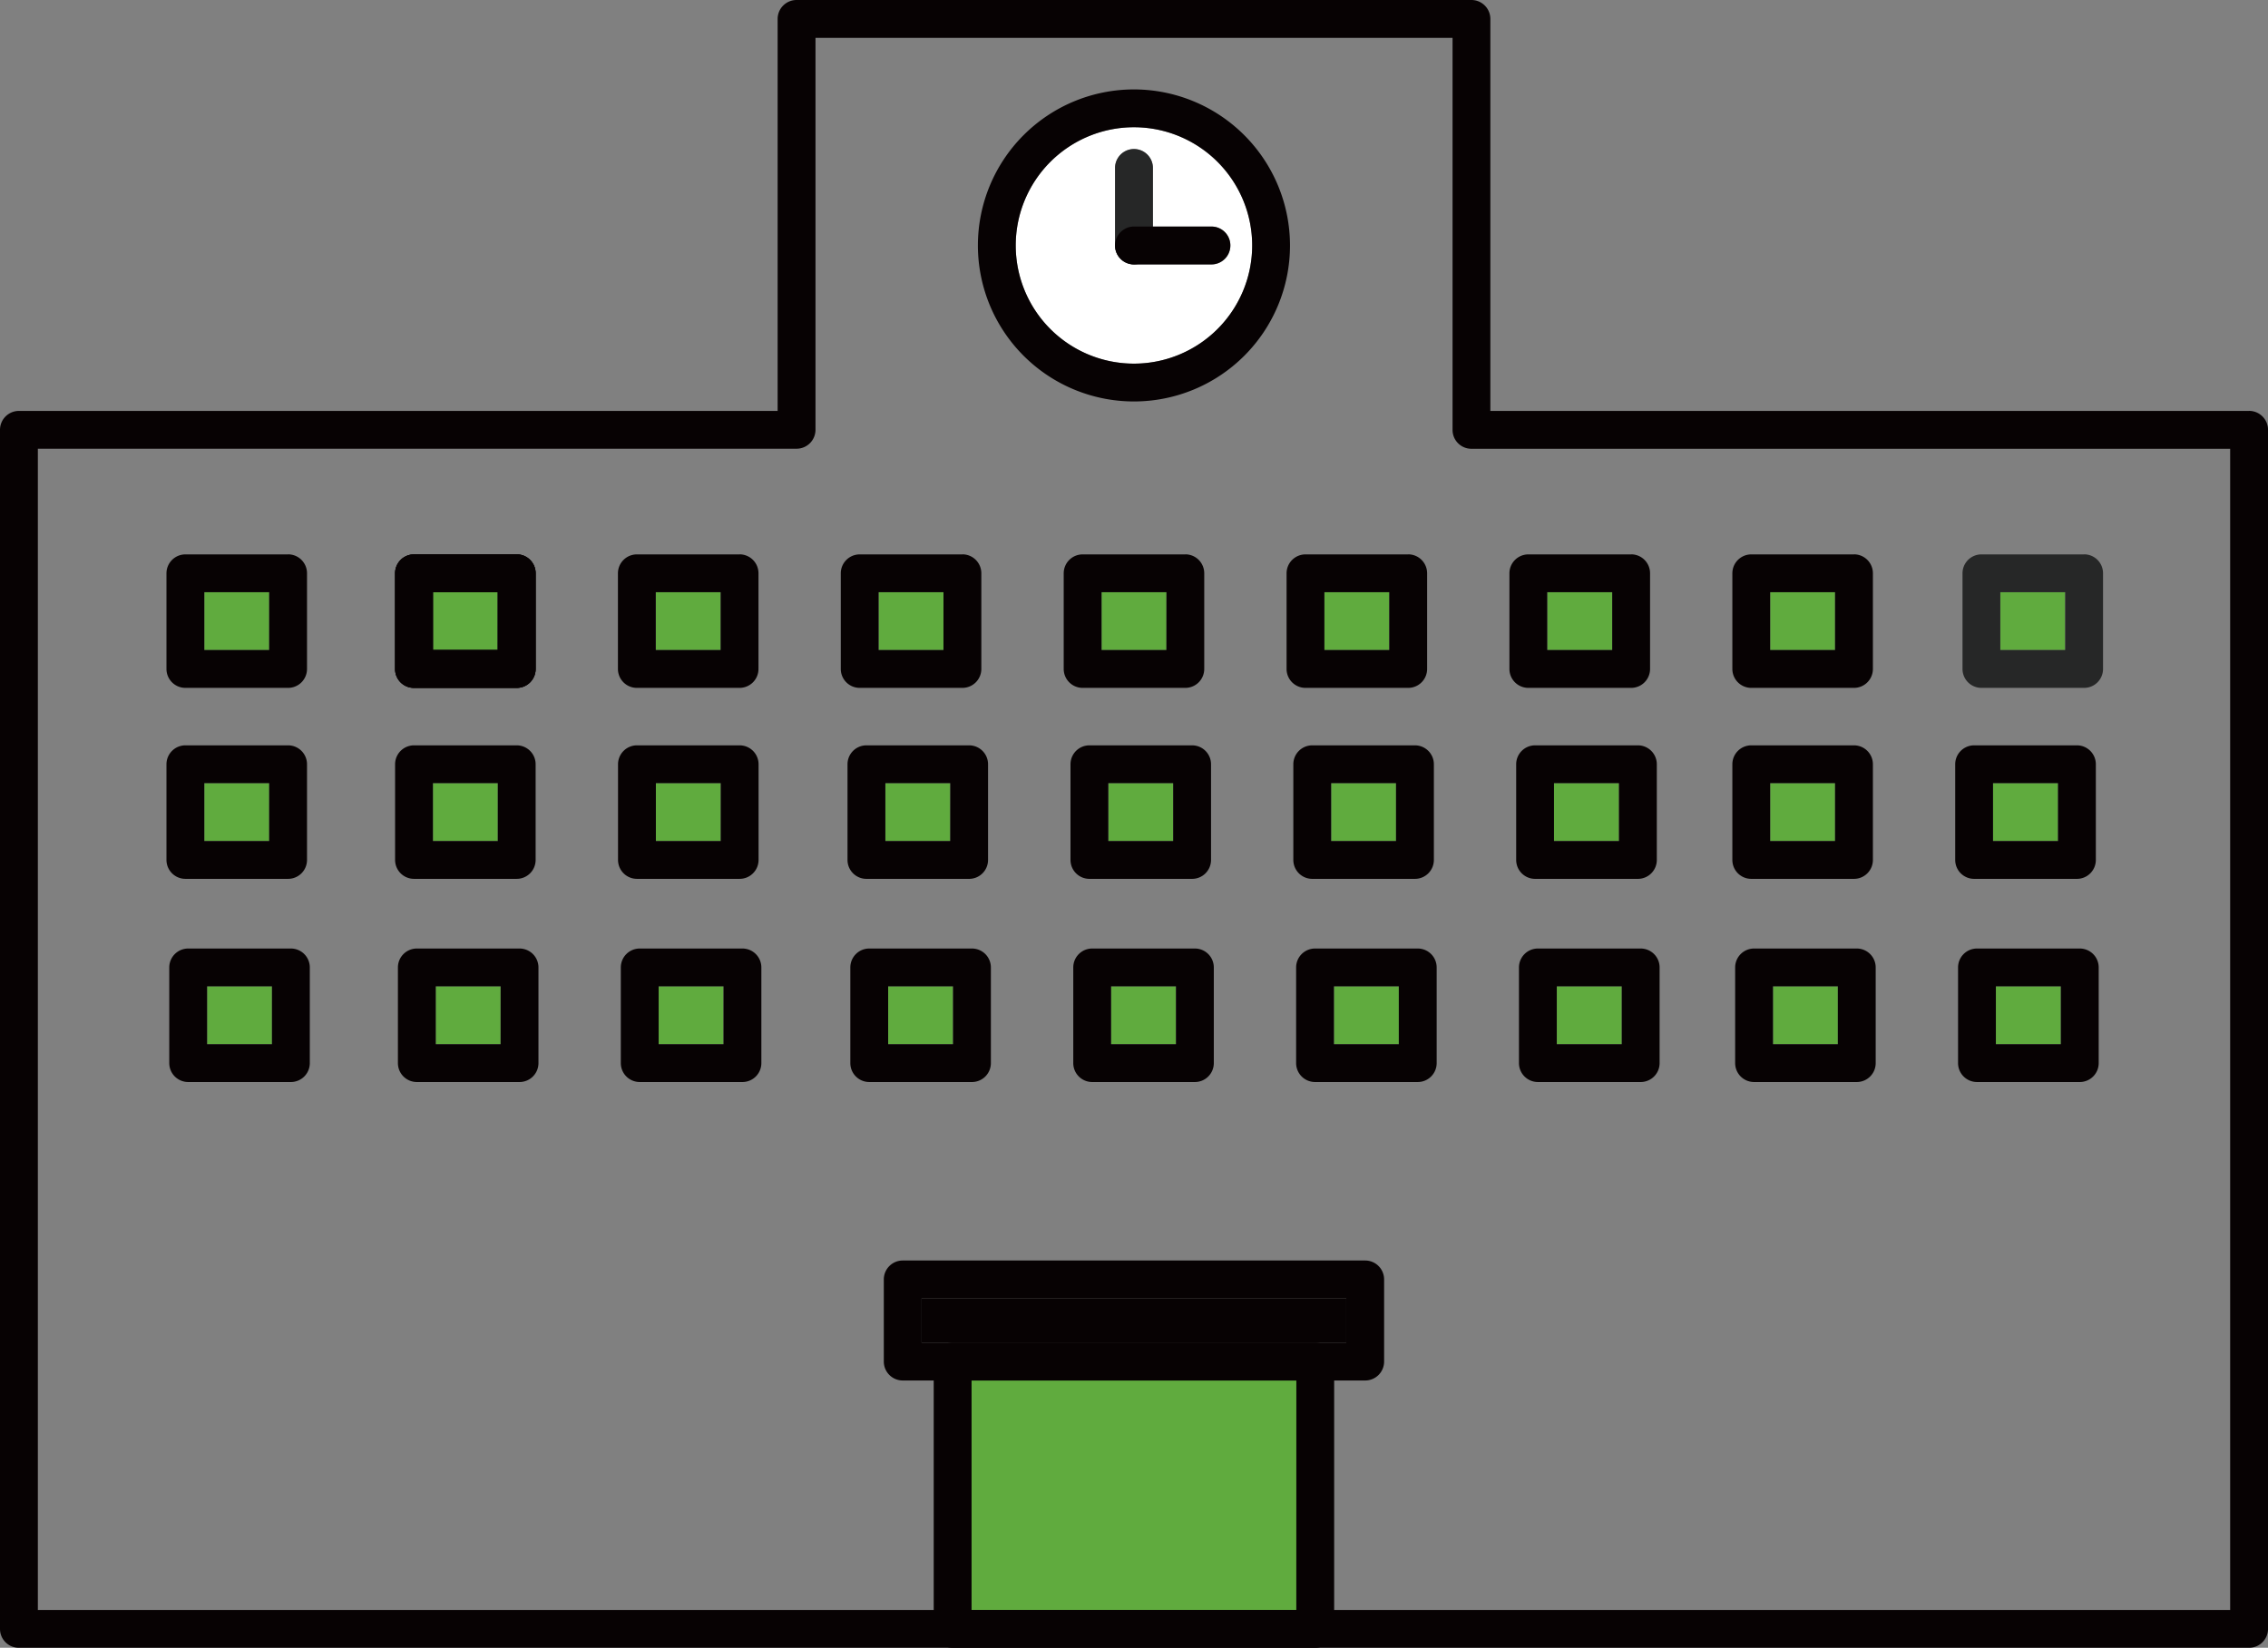 <svg id="グループ_13656" data-name="グループ 13656" xmlns="http://www.w3.org/2000/svg" xmlns:xlink="http://www.w3.org/1999/xlink" width="191.698" height="139.306" viewBox="0 0 191.698 139.306">
  <rect x="0" y="0" width="191.698" height="139.306" fill="#808080" stroke="none"/>
  <defs>
    <clipPath id="clip-path">
      <rect id="長方形_24306" data-name="長方形 24306" width="191.698" height="139.306" fill="none"/>
    </clipPath>
  </defs>
  <rect id="長方形_24277" data-name="長方形 24277" width="27.451" height="19.403" transform="translate(82.12 116.707)" fill="#60ab3e"/>
  <g id="グループ_13655" data-name="グループ 13655">
    <g id="グループ_13654" data-name="グループ 13654" clip-path="url(#clip-path)">
      <path id="パス_52226" data-name="パス 52226" d="M151.413,17.719a9.993,9.993,0,1,0,9.99,10,10.007,10.007,0,0,0-9.99-10m6.546,11.6h-6.546a1.6,1.6,0,0,1-1.6-1.6V21.163a1.6,1.6,0,0,1,3.2,0v4.955h4.947a1.6,1.6,0,1,1,0,3.2" transform="translate(-55.564 -6.962)" fill="#fff"/>
      <rect id="長方形_24278" data-name="長方形 24278" width="35.89" height="3.748" transform="translate(77.9 109.762)" fill="#070203"/>
      <rect id="長方形_24279" data-name="長方形 24279" width="5.482" height="4.891" transform="translate(169.074 50.066)" fill="#60ab3e"/>
      <rect id="長方形_24280" data-name="長方形 24280" width="5.483" height="4.891" transform="translate(149.623 50.066)" fill="#60ab3e"/>
      <rect id="長方形_24281" data-name="長方形 24281" width="5.49" height="4.891" transform="translate(130.779 50.066)" fill="#60ab3e"/>
      <rect id="長方形_24282" data-name="長方形 24282" width="5.482" height="4.891" transform="translate(111.944 50.066)" fill="#60ab3e"/>
      <rect id="長方形_24283" data-name="長方形 24283" width="5.482" height="4.891" transform="translate(93.108 50.066)" fill="#60ab3e"/>
      <rect id="長方形_24284" data-name="長方形 24284" width="5.482" height="4.891" transform="translate(74.264 50.066)" fill="#60ab3e"/>
      <rect id="長方形_24285" data-name="長方形 24285" width="5.482" height="4.891" transform="translate(55.429 50.066)" fill="#60ab3e"/>
      <rect id="長方形_24286" data-name="長方形 24286" width="5.482" height="4.891" transform="translate(17.27 50.066)" fill="#60ab3e"/>
      <rect id="長方形_24287" data-name="長方形 24287" width="5.482" height="4.891" transform="translate(36.593 50.066)" fill="#60ab3e"/>
      <path id="パス_52227" data-name="パス 52227" d="M65.287,77.205H56.608a1.6,1.6,0,0,0-1.6,1.6V86.89a1.593,1.593,0,0,0,1.6,1.6h8.679a1.6,1.6,0,0,0,1.6-1.6V78.8a1.6,1.6,0,0,0-1.6-1.6m-1.6,8.087H58.207V80.4h5.482Z" transform="translate(-21.614 -30.335)" fill="#070203"/>
      <path id="パス_52228" data-name="パス 52228" d="M96.314,77.205H87.635a1.6,1.6,0,0,0-1.6,1.6V86.89a1.6,1.6,0,0,0,1.6,1.6h8.679a1.6,1.6,0,0,0,1.6-1.6V78.8a1.6,1.6,0,0,0-1.6-1.6m-1.6,8.087H89.234V80.4h5.482Z" transform="translate(-33.805 -30.335)" fill="#070203"/>
      <path id="パス_52229" data-name="パス 52229" d="M33.458,77.205H24.779a1.6,1.6,0,0,0-1.6,1.6V86.89a1.6,1.6,0,0,0,1.6,1.6h8.679a1.6,1.6,0,0,0,1.6-1.6V78.8a1.6,1.6,0,0,0-1.6-1.6m-1.6,8.087H26.378V80.4H31.86Z" transform="translate(-9.108 -30.335)" fill="#070203"/>
      <path id="パス_52230" data-name="パス 52230" d="M283.513,77.205h-8.678a1.6,1.6,0,0,0-1.6,1.6V86.89a1.6,1.6,0,0,0,1.6,1.6h8.678a1.6,1.6,0,0,0,1.6-1.6V78.8a1.6,1.6,0,0,0-1.6-1.6m-1.6,8.087h-5.482V80.4h5.482Z" transform="translate(-107.358 -30.335)" fill="#262727"/>
      <path id="パス_52231" data-name="パス 52231" d="M127.341,77.205h-8.679a1.6,1.6,0,0,0-1.6,1.6V86.89a1.6,1.6,0,0,0,1.6,1.6h8.679a1.6,1.6,0,0,0,1.6-1.6V78.8a1.6,1.6,0,0,0-1.6-1.6m-1.6,8.087H120.26V80.4h5.482Z" transform="translate(-45.996 -30.335)" fill="#070203"/>
      <path id="パス_52232" data-name="パス 52232" d="M158.38,77.205H149.7a1.6,1.6,0,0,0-1.6,1.6V86.89a1.6,1.6,0,0,0,1.6,1.6h8.678a1.6,1.6,0,0,0,1.6-1.6V78.8a1.6,1.6,0,0,0-1.6-1.6m-1.6,8.087H151.3V80.4h5.482Z" transform="translate(-58.192 -30.335)" fill="#070203"/>
      <path id="パス_52233" data-name="パス 52233" d="M189.407,77.205h-8.679a1.6,1.6,0,0,0-1.6,1.6V86.89a1.6,1.6,0,0,0,1.6,1.6h8.679a1.6,1.6,0,0,0,1.6-1.6V78.8a1.6,1.6,0,0,0-1.6-1.6m-1.6,8.087h-5.482V80.4h5.482Z" transform="translate(-70.383 -30.335)" fill="#070203"/>
      <path id="パス_52234" data-name="パス 52234" d="M220.441,77.205h-8.687a1.6,1.6,0,0,0-1.6,1.6V86.89a1.6,1.6,0,0,0,1.6,1.6h8.687a1.6,1.6,0,0,0,1.6-1.6V78.8a1.6,1.6,0,0,0-1.6-1.6m-1.6,8.087h-5.49V80.4h5.49Z" transform="translate(-82.573 -30.335)" fill="#070203"/>
      <rect id="長方形_24288" data-name="長方形 24288" width="5.49" height="4.891" transform="translate(131.35 66.209)" fill="#60ab3e"/>
      <rect id="長方形_24289" data-name="長方形 24289" width="5.482" height="4.891" transform="translate(112.515 66.209)" fill="#60ab3e"/>
      <rect id="長方形_24290" data-name="長方形 24290" width="5.482" height="4.891" transform="translate(93.68 66.209)" fill="#60ab3e"/>
      <rect id="長方形_24291" data-name="長方形 24291" width="5.482" height="4.891" transform="translate(74.836 66.209)" fill="#60ab3e"/>
      <path id="パス_52235" data-name="パス 52235" d="M128.282,103.795H119.6a1.6,1.6,0,0,0-1.6,1.6v8.088a1.6,1.6,0,0,0,1.6,1.6h8.679a1.6,1.6,0,0,0,1.6-1.6v-8.088a1.6,1.6,0,0,0-1.6-1.6m-1.6,8.087H121.2v-4.891h5.482Z" transform="translate(-46.366 -40.782)" fill="#070203"/>
      <path id="パス_52236" data-name="パス 52236" d="M159.321,103.795h-8.678a1.6,1.6,0,0,0-1.6,1.6v8.088a1.6,1.6,0,0,0,1.6,1.6h8.678a1.6,1.6,0,0,0,1.6-1.6v-8.088a1.6,1.6,0,0,0-1.6-1.6m-1.6,8.087h-5.482v-4.891h5.482Z" transform="translate(-58.561 -40.782)" fill="#070203"/>
      <rect id="長方形_24292" data-name="長方形 24292" width="5.482" height="4.891" transform="translate(55.437 66.209)" fill="#60ab3e"/>
      <rect id="長方形_24293" data-name="長方形 24293" width="5.482" height="4.891" transform="translate(36.593 66.209)" fill="#60ab3e"/>
      <path id="パス_52237" data-name="パス 52237" d="M65.287,103.795H56.608a1.6,1.6,0,0,0-1.6,1.6v8.087a1.6,1.6,0,0,0,1.6,1.6h8.679a1.6,1.6,0,0,0,1.6-1.6v-8.087a1.6,1.6,0,0,0-1.6-1.6m-1.6,8.087H58.207v-4.891h5.482Z" transform="translate(-21.614 -40.782)" fill="#070203"/>
      <rect id="長方形_24294" data-name="長方形 24294" width="5.482" height="4.891" transform="translate(17.27 66.209)" fill="#60ab3e"/>
      <path id="パス_52238" data-name="パス 52238" d="M33.459,103.795H24.78a1.6,1.6,0,0,0-1.6,1.6v8.087a1.6,1.6,0,0,0,1.6,1.6h8.679a1.6,1.6,0,0,0,1.6-1.6v-8.087a1.6,1.6,0,0,0-1.6-1.6m-1.6,8.087H26.378v-4.891H31.86Z" transform="translate(-9.109 -40.782)" fill="#070203"/>
      <path id="パス_52239" data-name="パス 52239" d="M96.327,103.795H87.648a1.6,1.6,0,0,0-1.6,1.6v8.087a1.6,1.6,0,0,0,1.6,1.6h8.678a1.6,1.6,0,0,0,1.6-1.6v-8.087a1.6,1.6,0,0,0-1.6-1.6m-1.6,8.087H89.247v-4.891h5.482Z" transform="translate(-33.81 -40.782)" fill="#070203"/>
      <path id="パス_52240" data-name="パス 52240" d="M190.347,103.795h-8.679a1.6,1.6,0,0,0-1.6,1.6v8.088a1.6,1.6,0,0,0,1.6,1.6h8.679a1.6,1.6,0,0,0,1.6-1.6v-8.088a1.6,1.6,0,0,0-1.6-1.6m-1.6,8.087h-5.482v-4.891h5.482Z" transform="translate(-70.752 -40.782)" fill="#070203"/>
      <path id="パス_52241" data-name="パス 52241" d="M221.382,103.795h-8.687a1.6,1.6,0,0,0-1.6,1.6v8.088a1.6,1.6,0,0,0,1.6,1.6h8.687a1.6,1.6,0,0,0,1.6-1.6v-8.088a1.6,1.6,0,0,0-1.6-1.6m-1.6,8.087h-5.49v-4.891h5.49Z" transform="translate(-82.943 -40.782)" fill="#070203"/>
      <rect id="長方形_24295" data-name="長方形 24295" width="5.49" height="4.891" transform="translate(168.459 66.209)" fill="#60ab3e"/>
      <rect id="長方形_24296" data-name="長方形 24296" width="5.482" height="4.891" transform="translate(149.623 66.209)" fill="#60ab3e"/>
      <path id="パス_52242" data-name="パス 52242" d="M251.472,103.795h-8.679a1.6,1.6,0,0,0-1.6,1.6v8.088a1.6,1.6,0,0,0,1.6,1.6h8.679a1.6,1.6,0,0,0,1.6-1.6v-8.088a1.6,1.6,0,0,0-1.6-1.6m-1.6,8.087h-5.482v-4.891h5.482Z" transform="translate(-94.769 -40.782)" fill="#070203"/>
      <path id="パス_52243" data-name="パス 52243" d="M282.507,103.795H273.82a1.6,1.6,0,0,0-1.6,1.6v8.088a1.6,1.6,0,0,0,1.6,1.6h8.687a1.6,1.6,0,0,0,1.6-1.6v-8.088a1.6,1.6,0,0,0-1.6-1.6m-1.6,8.087h-5.491v-4.891h5.491Z" transform="translate(-106.96 -40.782)" fill="#070203"/>
      <rect id="長方形_24297" data-name="長方形 24297" width="5.49" height="4.891" transform="translate(131.586 83.386)" fill="#60ab3e"/>
      <rect id="長方形_24298" data-name="長方形 24298" width="5.482" height="4.891" transform="translate(112.751 83.386)" fill="#60ab3e"/>
      <rect id="長方形_24299" data-name="長方形 24299" width="5.482" height="4.891" transform="translate(93.915 83.386)" fill="#60ab3e"/>
      <rect id="長方形_24300" data-name="長方形 24300" width="5.482" height="4.891" transform="translate(75.071 83.386)" fill="#60ab3e"/>
      <path id="パス_52244" data-name="パス 52244" d="M128.67,132.09h-8.679a1.6,1.6,0,0,0-1.6,1.6v8.087a1.6,1.6,0,0,0,1.6,1.6h8.679a1.6,1.6,0,0,0,1.6-1.6v-8.087a1.6,1.6,0,0,0-1.6-1.6m-1.6,8.087h-5.482v-4.891h5.482Z" transform="translate(-46.518 -51.9)" fill="#070203"/>
      <path id="パス_52245" data-name="パス 52245" d="M159.709,132.09H151.03a1.6,1.6,0,0,0-1.6,1.6v8.087a1.6,1.6,0,0,0,1.6,1.6h8.679a1.6,1.6,0,0,0,1.6-1.6v-8.087a1.6,1.6,0,0,0-1.6-1.6m-1.6,8.087h-5.482v-4.891h5.482Z" transform="translate(-58.714 -51.9)" fill="#070203"/>
      <rect id="長方形_24301" data-name="長方形 24301" width="5.482" height="4.891" transform="translate(55.672 83.386)" fill="#60ab3e"/>
      <rect id="長方形_24302" data-name="長方形 24302" width="5.482" height="4.891" transform="translate(36.828 83.386)" fill="#60ab3e"/>
      <path id="パス_52246" data-name="パス 52246" d="M65.676,132.09H57a1.6,1.6,0,0,0-1.6,1.6v8.087a1.6,1.6,0,0,0,1.6,1.6h8.679a1.6,1.6,0,0,0,1.6-1.6v-8.087a1.6,1.6,0,0,0-1.6-1.6m-1.6,8.087H58.6v-4.891h5.482Z" transform="translate(-21.767 -51.9)" fill="#070203"/>
      <rect id="長方形_24303" data-name="長方形 24303" width="5.482" height="4.891" transform="translate(17.505 83.386)" fill="#60ab3e"/>
      <path id="パス_52247" data-name="パス 52247" d="M33.847,132.09H25.168a1.6,1.6,0,0,0-1.6,1.6v8.087a1.6,1.6,0,0,0,1.6,1.6h8.679a1.6,1.6,0,0,0,1.6-1.6v-8.087a1.6,1.6,0,0,0-1.6-1.6m-1.6,8.087H26.766v-4.891h5.482Z" transform="translate(-9.261 -51.9)" fill="#070203"/>
      <path id="パス_52248" data-name="パス 52248" d="M96.715,132.09H88.036a1.6,1.6,0,0,0-1.6,1.6v8.087a1.6,1.6,0,0,0,1.6,1.6h8.679a1.6,1.6,0,0,0,1.6-1.6v-8.087a1.6,1.6,0,0,0-1.6-1.6m-1.6,8.087H89.635v-4.891h5.482Z" transform="translate(-33.963 -51.9)" fill="#070203"/>
      <path id="パス_52249" data-name="パス 52249" d="M190.736,132.09h-8.679a1.6,1.6,0,0,0-1.6,1.6v8.087a1.6,1.6,0,0,0,1.6,1.6h8.679a1.6,1.6,0,0,0,1.6-1.6v-8.087a1.6,1.6,0,0,0-1.6-1.6m-1.6,8.087h-5.482v-4.891h5.482Z" transform="translate(-70.905 -51.9)" fill="#070203"/>
      <path id="パス_52250" data-name="パス 52250" d="M221.77,132.09h-8.687a1.6,1.6,0,0,0-1.6,1.6v8.087a1.6,1.6,0,0,0,1.6,1.6h8.687a1.6,1.6,0,0,0,1.6-1.6v-8.087a1.6,1.6,0,0,0-1.6-1.6m-1.6,8.087h-5.49v-4.891h5.49Z" transform="translate(-83.095 -51.9)" fill="#070203"/>
      <rect id="長方形_24304" data-name="長方形 24304" width="5.49" height="4.891" transform="translate(168.694 83.386)" fill="#60ab3e"/>
      <rect id="長方形_24305" data-name="長方形 24305" width="5.482" height="4.891" transform="translate(149.859 83.386)" fill="#60ab3e"/>
      <path id="パス_52251" data-name="パス 52251" d="M251.861,132.09h-8.679a1.6,1.6,0,0,0-1.6,1.6v8.087a1.6,1.6,0,0,0,1.6,1.6h8.679a1.6,1.6,0,0,0,1.6-1.6v-8.087a1.6,1.6,0,0,0-1.6-1.6m-1.6,8.087H244.78v-4.891h5.482Z" transform="translate(-94.922 -51.9)" fill="#070203"/>
      <path id="パス_52252" data-name="パス 52252" d="M282.9,132.09h-8.687a1.6,1.6,0,0,0-1.6,1.6v8.087a1.6,1.6,0,0,0,1.6,1.6H282.9a1.6,1.6,0,0,0,1.6-1.6v-8.087a1.6,1.6,0,0,0-1.6-1.6m-1.6,8.087h-5.491v-4.891H281.3Z" transform="translate(-107.112 -51.9)" fill="#070203"/>
      <path id="パス_52253" data-name="パス 52253" d="M251.472,77.205h-8.679a1.6,1.6,0,0,0-1.6,1.6V86.89a1.6,1.6,0,0,0,1.6,1.6h8.679a1.6,1.6,0,0,0,1.6-1.6V78.8a1.6,1.6,0,0,0-1.6-1.6m-1.6,8.087h-5.483V80.4h5.483Z" transform="translate(-94.769 -30.335)" fill="#070203"/>
      <path id="パス_52254" data-name="パス 52254" d="M162.248,186.975H131.6a1.6,1.6,0,0,0-1.6,1.6v22.6a1.6,1.6,0,0,0,1.6,1.6h30.647a1.6,1.6,0,0,0,1.6-1.6v-22.6a1.6,1.6,0,0,0-1.6-1.6m-1.6,22.6H133.2v-19.4h27.451Z" transform="translate(-51.08 -73.465)" fill="#070203"/>
      <path id="パス_52255" data-name="パス 52255" d="M163.738,175.536H124.651a1.6,1.6,0,0,0-1.6,1.6v6.944a1.6,1.6,0,0,0,1.6,1.6h39.087a1.6,1.6,0,0,0,1.6-1.6v-6.944a1.6,1.6,0,0,0-1.6-1.6m-1.6,6.944h-35.89v-3.748h35.89Z" transform="translate(-48.349 -68.97)" fill="#070203"/>
      <path id="パス_52256" data-name="パス 52256" d="M43.673,46.87H34.994a1.6,1.6,0,0,0-1.6,1.6v8.088a1.593,1.593,0,0,0,1.6,1.6h8.679a1.6,1.6,0,0,0,1.6-1.6V48.468a1.6,1.6,0,0,0-1.6-1.6m-1.6,8.087H36.593V50.066h5.482Zm1.6-8.087H34.994a1.6,1.6,0,0,0-1.6,1.6v8.088a1.593,1.593,0,0,0,1.6,1.6h8.679a1.6,1.6,0,0,0,1.6-1.6V48.468a1.6,1.6,0,0,0-1.6-1.6m-1.6,8.087H36.593V50.066h5.482Zm1.6-8.087H34.994a1.6,1.6,0,0,0-1.6,1.6v8.088a1.593,1.593,0,0,0,1.6,1.6h8.679a1.6,1.6,0,0,0,1.6-1.6V48.468a1.6,1.6,0,0,0-1.6-1.6m-1.6,8.087H36.593V50.066h5.482Zm1.6-8.087H34.994a1.6,1.6,0,0,0-1.6,1.6v8.088a1.593,1.593,0,0,0,1.6,1.6h8.679a1.6,1.6,0,0,0,1.6-1.6V48.468a1.6,1.6,0,0,0-1.6-1.6m-1.6,8.087H36.593V50.066h5.482Zm1.6-8.087H34.994a1.6,1.6,0,0,0-1.6,1.6v8.088a1.593,1.593,0,0,0,1.6,1.6h8.679a1.6,1.6,0,0,0,1.6-1.6V48.468a1.6,1.6,0,0,0-1.6-1.6m-1.6,8.087H36.593V50.066h5.482Zm1.6-8.087H34.994a1.6,1.6,0,0,0-1.6,1.6v8.088a1.593,1.593,0,0,0,1.6,1.6h8.679a1.6,1.6,0,0,0,1.6-1.6V48.468a1.6,1.6,0,0,0-1.6-1.6m-1.6,8.087H36.593V50.066h5.482Zm1.6-8.087H34.994a1.6,1.6,0,0,0-1.6,1.6v8.088a1.593,1.593,0,0,0,1.6,1.6h8.679a1.6,1.6,0,0,0,1.6-1.6V48.468a1.6,1.6,0,0,0-1.6-1.6m-1.6,8.087H36.593V50.066h5.482Zm1.6-8.087H34.994a1.6,1.6,0,0,0-1.6,1.6v8.088a1.593,1.593,0,0,0,1.6,1.6h8.679a1.6,1.6,0,0,0,1.6-1.6V48.468a1.6,1.6,0,0,0-1.6-1.6m-1.6,8.087H36.593V50.066h5.482Zm1.6-8.087H34.994a1.6,1.6,0,0,0-1.6,1.6v8.088a1.593,1.593,0,0,0,1.6,1.6h8.679a1.6,1.6,0,0,0,1.6-1.6V48.468a1.6,1.6,0,0,0-1.6-1.6m-1.6,8.087H36.593V50.066h5.482Zm1.6-8.087H34.994a1.6,1.6,0,0,0-1.6,1.6v8.088a1.593,1.593,0,0,0,1.6,1.6h8.679a1.6,1.6,0,0,0,1.6-1.6V48.468a1.6,1.6,0,0,0-1.6-1.6m-1.6,8.087H36.593V50.066h5.482Zm1.6-8.087H34.994a1.6,1.6,0,0,0-1.6,1.6v8.088a1.593,1.593,0,0,0,1.6,1.6h8.679a1.6,1.6,0,0,0,1.6-1.6V48.468a1.6,1.6,0,0,0-1.6-1.6m-1.6,8.087H36.593V50.066h5.482Zm1.6-8.087H34.994a1.6,1.6,0,0,0-1.6,1.6v8.088a1.593,1.593,0,0,0,1.6,1.6h8.679a1.6,1.6,0,0,0,1.6-1.6V48.468a1.6,1.6,0,0,0-1.6-1.6m-1.6,8.087H36.593V50.066h5.482Zm1.6-8.087H34.994a1.6,1.6,0,0,0-1.6,1.6v8.088a1.593,1.593,0,0,0,1.6,1.6h8.679a1.6,1.6,0,0,0,1.6-1.6V48.468a1.6,1.6,0,0,0-1.6-1.6m-1.6,8.087H36.593V50.066h5.482Zm1.6-8.087H34.994a1.6,1.6,0,0,0-1.6,1.6v8.088a1.593,1.593,0,0,0,1.6,1.6h8.679a1.6,1.6,0,0,0,1.6-1.6V48.468a1.6,1.6,0,0,0-1.6-1.6m-1.6,8.087H36.593V50.066h5.482Zm1.6-8.087H34.994a1.6,1.6,0,0,0-1.6,1.6v8.088a1.593,1.593,0,0,0,1.6,1.6h8.679a1.6,1.6,0,0,0,1.6-1.6V48.468a1.6,1.6,0,0,0-1.6-1.6m-1.6,8.087H36.593V50.066h5.482Zm1.6-8.087H34.994a1.6,1.6,0,0,0-1.6,1.6v8.088a1.593,1.593,0,0,0,1.6,1.6h8.679a1.6,1.6,0,0,0,1.6-1.6V48.468a1.6,1.6,0,0,0-1.6-1.6m-1.6,8.087H36.593V50.066h5.482Zm1.6-8.087H34.994a1.6,1.6,0,0,0-1.6,1.6v8.088a1.593,1.593,0,0,0,1.6,1.6h8.679a1.6,1.6,0,0,0,1.6-1.6V48.468a1.6,1.6,0,0,0-1.6-1.6m-1.6,8.087H36.593V50.066h5.482Zm1.6-8.087H34.994a1.6,1.6,0,0,0-1.6,1.6v8.088a1.593,1.593,0,0,0,1.6,1.6h8.679a1.6,1.6,0,0,0,1.6-1.6V48.468a1.6,1.6,0,0,0-1.6-1.6m-1.6,8.087H36.593V50.066h5.482Zm1.6-8.087H34.994a1.6,1.6,0,0,0-1.6,1.6v8.088a1.593,1.593,0,0,0,1.6,1.6h8.679a1.6,1.6,0,0,0,1.6-1.6V48.468a1.6,1.6,0,0,0-1.6-1.6m-1.6,8.087H36.593V50.066h5.482Zm1.6-8.087H34.994a1.6,1.6,0,0,0-1.6,1.6v8.088a1.593,1.593,0,0,0,1.6,1.6h8.679a1.6,1.6,0,0,0,1.6-1.6V48.468a1.6,1.6,0,0,0-1.6-1.6m-1.6,8.087H36.593V50.066h5.482Zm1.6-8.087H34.994a1.6,1.6,0,0,0-1.6,1.6v8.088a1.593,1.593,0,0,0,1.6,1.6h8.679a1.6,1.6,0,0,0,1.6-1.6V48.468a1.6,1.6,0,0,0-1.6-1.6m-1.6,8.087H36.593V50.066h5.482Zm1.6-8.087H34.994a1.6,1.6,0,0,0-1.6,1.6v8.088a1.593,1.593,0,0,0,1.6,1.6h8.679a1.6,1.6,0,0,0,1.6-1.6V48.468a1.6,1.6,0,0,0-1.6-1.6m-1.6,8.087H36.593V50.066h5.482Zm1.6-8.087H34.994a1.6,1.6,0,0,0-1.6,1.6v8.088a1.593,1.593,0,0,0,1.6,1.6h8.679a1.6,1.6,0,0,0,1.6-1.6V48.468a1.6,1.6,0,0,0-1.6-1.6m-1.6,8.087H36.593V50.066h5.482Zm1.6-8.087H34.994a1.6,1.6,0,0,0-1.6,1.6v8.088a1.593,1.593,0,0,0,1.6,1.6h8.679a1.6,1.6,0,0,0,1.6-1.6V48.468a1.6,1.6,0,0,0-1.6-1.6m-1.6,8.087H36.593V50.066h5.482Zm1.6-8.087H34.994a1.6,1.6,0,0,0-1.6,1.6v8.088a1.593,1.593,0,0,0,1.6,1.6h8.679a1.6,1.6,0,0,0,1.6-1.6V48.468a1.6,1.6,0,0,0-1.6-1.6m-1.6,8.087H36.593V50.066h5.482Zm1.6-8.087H34.994a1.6,1.6,0,0,0-1.6,1.6v8.088a1.593,1.593,0,0,0,1.6,1.6h8.679a1.6,1.6,0,0,0,1.6-1.6V48.468a1.6,1.6,0,0,0-1.6-1.6m-1.6,8.087H36.593V50.066h5.482Zm1.6-8.087H34.994a1.6,1.6,0,0,0-1.6,1.6v8.088a1.593,1.593,0,0,0,1.6,1.6h8.679a1.6,1.6,0,0,0,1.6-1.6V48.468a1.6,1.6,0,0,0-1.6-1.6m-1.6,8.087H36.593V50.066h5.482Zm1.6-8.087H34.994a1.6,1.6,0,0,0-1.6,1.6v8.088a1.593,1.593,0,0,0,1.6,1.6h8.679a1.6,1.6,0,0,0,1.6-1.6V48.468a1.6,1.6,0,0,0-1.6-1.6m-1.6,8.087H36.593V50.066h5.482Zm1.6-8.087H34.994a1.6,1.6,0,0,0-1.6,1.6v8.088a1.593,1.593,0,0,0,1.6,1.6h8.679a1.6,1.6,0,0,0,1.6-1.6V48.468a1.6,1.6,0,0,0-1.6-1.6m-1.6,8.087H36.593V50.066h5.482Zm1.6-8.087H34.994a1.6,1.6,0,0,0-1.6,1.6v8.088a1.593,1.593,0,0,0,1.6,1.6h8.679a1.6,1.6,0,0,0,1.6-1.6V48.468a1.6,1.6,0,0,0-1.6-1.6m-1.6,8.087H36.593V50.066h5.482Zm1.6-8.087H34.994a1.6,1.6,0,0,0-1.6,1.6v8.088a1.593,1.593,0,0,0,1.6,1.6h8.679a1.6,1.6,0,0,0,1.6-1.6V48.468a1.6,1.6,0,0,0-1.6-1.6m-1.6,8.087H36.593V50.066h5.482Zm1.6-8.087H34.994a1.6,1.6,0,0,0-1.6,1.6v8.088a1.593,1.593,0,0,0,1.6,1.6h8.679a1.6,1.6,0,0,0,1.6-1.6V48.468a1.6,1.6,0,0,0-1.6-1.6m-1.6,8.087H36.593V50.066h5.482Zm1.6-8.087H34.994a1.6,1.6,0,0,0-1.6,1.6v8.088a1.593,1.593,0,0,0,1.6,1.6h8.679a1.6,1.6,0,0,0,1.6-1.6V48.468a1.6,1.6,0,0,0-1.6-1.6m-1.6,8.087H36.593V50.066h5.482Zm1.6-8.087H34.994a1.6,1.6,0,0,0-1.6,1.6v8.088a1.593,1.593,0,0,0,1.6,1.6h8.679a1.6,1.6,0,0,0,1.6-1.6V48.468a1.6,1.6,0,0,0-1.6-1.6m-1.6,8.087H36.593V50.066h5.482Zm1.6-8.087H34.994a1.6,1.6,0,0,0-1.6,1.6v8.088a1.593,1.593,0,0,0,1.6,1.6h8.679a1.6,1.6,0,0,0,1.6-1.6V48.468a1.6,1.6,0,0,0-1.6-1.6m-1.6,8.087H36.593V50.066h5.482Zm1.6-8.087H34.994a1.6,1.6,0,0,0-1.6,1.6v8.088a1.593,1.593,0,0,0,1.6,1.6h8.679a1.6,1.6,0,0,0,1.6-1.6V48.468a1.6,1.6,0,0,0-1.6-1.6m-1.6,8.087H36.593V50.066h5.482Zm1.6-8.087H34.994a1.6,1.6,0,0,0-1.6,1.6v8.088a1.593,1.593,0,0,0,1.6,1.6h8.679a1.6,1.6,0,0,0,1.6-1.6V48.468a1.6,1.6,0,0,0-1.6-1.6m-1.6,8.087H36.593V50.066h5.482Zm1.6-8.087H34.994a1.6,1.6,0,0,0-1.6,1.6v8.088a1.593,1.593,0,0,0,1.6,1.6h8.679a1.6,1.6,0,0,0,1.6-1.6V48.468a1.6,1.6,0,0,0-1.6-1.6m-1.6,8.087H36.593V50.066h5.482ZM190.1,34.739H125.969V1.6a1.6,1.6,0,0,0-1.6-1.6H67.328a1.6,1.6,0,0,0-1.6,1.6v33.14H1.6a1.6,1.6,0,0,0-1.6,1.6V137.708a1.593,1.593,0,0,0,1.6,1.6H190.1a1.6,1.6,0,0,0,1.6-1.6V36.337a1.6,1.6,0,0,0-1.6-1.6M3.2,136.11V37.935H67.328a1.6,1.6,0,0,0,1.6-1.6V3.2h53.846v33.14a1.592,1.592,0,0,0,1.6,1.6H188.5V136.11ZM43.673,46.87H34.994a1.6,1.6,0,0,0-1.6,1.6v8.088a1.593,1.593,0,0,0,1.6,1.6h8.679a1.6,1.6,0,0,0,1.6-1.6V48.468a1.6,1.6,0,0,0-1.6-1.6m-1.6,8.087H36.593V50.066h5.482Zm1.6-8.087H34.994a1.6,1.6,0,0,0-1.6,1.6v8.088a1.593,1.593,0,0,0,1.6,1.6h8.679a1.6,1.6,0,0,0,1.6-1.6V48.468a1.6,1.6,0,0,0-1.6-1.6m-1.6,8.087H36.593V50.066h5.482Zm1.6-8.087H34.994a1.6,1.6,0,0,0-1.6,1.6v8.088a1.593,1.593,0,0,0,1.6,1.6h8.679a1.6,1.6,0,0,0,1.6-1.6V48.468a1.6,1.6,0,0,0-1.6-1.6m-1.6,8.087H36.593V50.066h5.482Zm1.6-8.087H34.994a1.6,1.6,0,0,0-1.6,1.6v8.088a1.593,1.593,0,0,0,1.6,1.6h8.679a1.6,1.6,0,0,0,1.6-1.6V48.468a1.6,1.6,0,0,0-1.6-1.6m-1.6,8.087H36.593V50.066h5.482Zm1.6-8.087H34.994a1.6,1.6,0,0,0-1.6,1.6v8.088a1.593,1.593,0,0,0,1.6,1.6h8.679a1.6,1.6,0,0,0,1.6-1.6V48.468a1.6,1.6,0,0,0-1.6-1.6m-1.6,8.087H36.593V50.066h5.482Zm1.6-8.087H34.994a1.6,1.6,0,0,0-1.6,1.6v8.088a1.593,1.593,0,0,0,1.6,1.6h8.679a1.6,1.6,0,0,0,1.6-1.6V48.468a1.6,1.6,0,0,0-1.6-1.6m-1.6,8.087H36.593V50.066h5.482Zm1.6-8.087H34.994a1.6,1.6,0,0,0-1.6,1.6v8.088a1.593,1.593,0,0,0,1.6,1.6h8.679a1.6,1.6,0,0,0,1.6-1.6V48.468a1.6,1.6,0,0,0-1.6-1.6m-1.6,8.087H36.593V50.066h5.482Zm1.6-8.087H34.994a1.6,1.6,0,0,0-1.6,1.6v8.088a1.593,1.593,0,0,0,1.6,1.6h8.679a1.6,1.6,0,0,0,1.6-1.6V48.468a1.6,1.6,0,0,0-1.6-1.6m-1.6,8.087H36.593V50.066h5.482Zm1.6-8.087H34.994a1.6,1.6,0,0,0-1.6,1.6v8.088a1.593,1.593,0,0,0,1.6,1.6h8.679a1.6,1.6,0,0,0,1.6-1.6V48.468a1.6,1.6,0,0,0-1.6-1.6m-1.6,8.087H36.593V50.066h5.482Zm1.6-8.087H34.994a1.6,1.6,0,0,0-1.6,1.6v8.088a1.593,1.593,0,0,0,1.6,1.6h8.679a1.6,1.6,0,0,0,1.6-1.6V48.468a1.6,1.6,0,0,0-1.6-1.6m-1.6,8.087H36.593V50.066h5.482Zm1.6-8.087H34.994a1.6,1.6,0,0,0-1.6,1.6v8.088a1.593,1.593,0,0,0,1.6,1.6h8.679a1.6,1.6,0,0,0,1.6-1.6V48.468a1.6,1.6,0,0,0-1.6-1.6m-1.6,8.087H36.593V50.066h5.482Zm1.6-8.087H34.994a1.6,1.6,0,0,0-1.6,1.6v8.088a1.593,1.593,0,0,0,1.6,1.6h8.679a1.6,1.6,0,0,0,1.6-1.6V48.468a1.6,1.6,0,0,0-1.6-1.6m-1.6,8.087H36.593V50.066h5.482Zm1.6-8.087H34.994a1.6,1.6,0,0,0-1.6,1.6v8.088a1.593,1.593,0,0,0,1.6,1.6h8.679a1.6,1.6,0,0,0,1.6-1.6V48.468a1.6,1.6,0,0,0-1.6-1.6m-1.6,8.087H36.593V50.066h5.482Zm1.6-8.087H34.994a1.6,1.6,0,0,0-1.6,1.6v8.088a1.593,1.593,0,0,0,1.6,1.6h8.679a1.6,1.6,0,0,0,1.6-1.6V48.468a1.6,1.6,0,0,0-1.6-1.6m-1.6,8.087H36.593V50.066h5.482Zm1.6-8.087H34.994a1.6,1.6,0,0,0-1.6,1.6v8.088a1.593,1.593,0,0,0,1.6,1.6h8.679a1.6,1.6,0,0,0,1.6-1.6V48.468a1.6,1.6,0,0,0-1.6-1.6m-1.6,8.087H36.593V50.066h5.482Zm1.6-8.087H34.994a1.6,1.6,0,0,0-1.6,1.6v8.088a1.593,1.593,0,0,0,1.6,1.6h8.679a1.6,1.6,0,0,0,1.6-1.6V48.468a1.6,1.6,0,0,0-1.6-1.6m-1.6,8.087H36.593V50.066h5.482Zm1.6-8.087H34.994a1.6,1.6,0,0,0-1.6,1.6v8.088a1.593,1.593,0,0,0,1.6,1.6h8.679a1.6,1.6,0,0,0,1.6-1.6V48.468a1.6,1.6,0,0,0-1.6-1.6m-1.6,8.087H36.593V50.066h5.482Zm1.6-8.087H34.994a1.6,1.6,0,0,0-1.6,1.6v8.088a1.593,1.593,0,0,0,1.6,1.6h8.679a1.6,1.6,0,0,0,1.6-1.6V48.468a1.6,1.6,0,0,0-1.6-1.6m-1.6,8.087H36.593V50.066h5.482Zm1.6-8.087H34.994a1.6,1.6,0,0,0-1.6,1.6v8.088a1.593,1.593,0,0,0,1.6,1.6h8.679a1.6,1.6,0,0,0,1.6-1.6V48.468a1.6,1.6,0,0,0-1.6-1.6m-1.6,8.087H36.593V50.066h5.482Zm1.6-8.087H34.994a1.6,1.6,0,0,0-1.6,1.6v8.088a1.593,1.593,0,0,0,1.6,1.6h8.679a1.6,1.6,0,0,0,1.6-1.6V48.468a1.6,1.6,0,0,0-1.6-1.6m-1.6,8.087H36.593V50.066h5.482Zm1.6-8.087H34.994a1.6,1.6,0,0,0-1.6,1.6v8.088a1.593,1.593,0,0,0,1.6,1.6h8.679a1.6,1.6,0,0,0,1.6-1.6V48.468a1.6,1.6,0,0,0-1.6-1.6m-1.6,8.087H36.593V50.066h5.482Zm1.6-8.087H34.994a1.6,1.6,0,0,0-1.6,1.6v8.088a1.593,1.593,0,0,0,1.6,1.6h8.679a1.6,1.6,0,0,0,1.6-1.6V48.468a1.6,1.6,0,0,0-1.6-1.6m-1.6,8.087H36.593V50.066h5.482Zm1.6-8.087H34.994a1.6,1.6,0,0,0-1.6,1.6v8.088a1.593,1.593,0,0,0,1.6,1.6h8.679a1.6,1.6,0,0,0,1.6-1.6V48.468a1.6,1.6,0,0,0-1.6-1.6m-1.6,8.087H36.593V50.066h5.482Zm1.6-8.087H34.994a1.6,1.6,0,0,0-1.6,1.6v8.088a1.593,1.593,0,0,0,1.6,1.6h8.679a1.6,1.6,0,0,0,1.6-1.6V48.468a1.6,1.6,0,0,0-1.6-1.6m-1.6,8.087H36.593V50.066h5.482Zm1.6-8.087H34.994a1.6,1.6,0,0,0-1.6,1.6v8.088a1.593,1.593,0,0,0,1.6,1.6h8.679a1.6,1.6,0,0,0,1.6-1.6V48.468a1.6,1.6,0,0,0-1.6-1.6m-1.6,8.087H36.593V50.066h5.482Zm1.6-8.087H34.994a1.6,1.6,0,0,0-1.6,1.6v8.088a1.593,1.593,0,0,0,1.6,1.6h8.679a1.6,1.6,0,0,0,1.6-1.6V48.468a1.6,1.6,0,0,0-1.6-1.6m-1.6,8.087H36.593V50.066h5.482Zm1.6-8.087H34.994a1.6,1.6,0,0,0-1.6,1.6v8.088a1.593,1.593,0,0,0,1.6,1.6h8.679a1.6,1.6,0,0,0,1.6-1.6V48.468a1.6,1.6,0,0,0-1.6-1.6m-1.6,8.087H36.593V50.066h5.482Zm1.6-8.087H34.994a1.6,1.6,0,0,0-1.6,1.6v8.088a1.593,1.593,0,0,0,1.6,1.6h8.679a1.6,1.6,0,0,0,1.6-1.6V48.468a1.6,1.6,0,0,0-1.6-1.6m-1.6,8.087H36.593V50.066h5.482Zm1.6-8.087H34.994a1.6,1.6,0,0,0-1.6,1.6v8.088a1.593,1.593,0,0,0,1.6,1.6h8.679a1.6,1.6,0,0,0,1.6-1.6V48.468a1.6,1.6,0,0,0-1.6-1.6m-1.6,8.087H36.593V50.066h5.482Zm1.6-8.087H34.994a1.6,1.6,0,0,0-1.6,1.6v8.088a1.593,1.593,0,0,0,1.6,1.6h8.679a1.6,1.6,0,0,0,1.6-1.6V48.468a1.6,1.6,0,0,0-1.6-1.6m-1.6,8.087H36.593V50.066h5.482Zm1.6-8.087H34.994a1.6,1.6,0,0,0-1.6,1.6v8.088a1.593,1.593,0,0,0,1.6,1.6h8.679a1.6,1.6,0,0,0,1.6-1.6V48.468a1.6,1.6,0,0,0-1.6-1.6m-1.6,8.087H36.593V50.066h5.482Zm1.6-8.087H34.994a1.6,1.6,0,0,0-1.6,1.6v8.088a1.593,1.593,0,0,0,1.6,1.6h8.679a1.6,1.6,0,0,0,1.6-1.6V48.468a1.6,1.6,0,0,0-1.6-1.6m-1.6,8.087H36.593V50.066h5.482Zm1.6-8.087H34.994a1.6,1.6,0,0,0-1.6,1.6v8.088a1.593,1.593,0,0,0,1.6,1.6h8.679a1.6,1.6,0,0,0,1.6-1.6V48.468a1.6,1.6,0,0,0-1.6-1.6m-1.6,8.087H36.593V50.066h5.482Zm1.6-8.087H34.994a1.6,1.6,0,0,0-1.6,1.6v8.088a1.593,1.593,0,0,0,1.6,1.6h8.679a1.6,1.6,0,0,0,1.6-1.6V48.468a1.6,1.6,0,0,0-1.6-1.6m-1.6,8.087H36.593V50.066h5.482Zm1.6-8.087H34.994a1.6,1.6,0,0,0-1.6,1.6v8.088a1.593,1.593,0,0,0,1.6,1.6h8.679a1.6,1.6,0,0,0,1.6-1.6V48.468a1.6,1.6,0,0,0-1.6-1.6m-1.6,8.087H36.593V50.066h5.482Zm1.6-8.087H34.994a1.6,1.6,0,0,0-1.6,1.6v8.088a1.593,1.593,0,0,0,1.6,1.6h8.679a1.6,1.6,0,0,0,1.6-1.6V48.468a1.6,1.6,0,0,0-1.6-1.6m-1.6,8.087H36.593V50.066h5.482Zm1.6-8.087H34.994a1.6,1.6,0,0,0-1.6,1.6v8.088a1.593,1.593,0,0,0,1.6,1.6h8.679a1.6,1.6,0,0,0,1.6-1.6V48.468a1.6,1.6,0,0,0-1.6-1.6m-1.6,8.087H36.593V50.066h5.482Zm1.6-8.087H34.994a1.6,1.6,0,0,0-1.6,1.6v8.088a1.593,1.593,0,0,0,1.6,1.6h8.679a1.6,1.6,0,0,0,1.6-1.6V48.468a1.6,1.6,0,0,0-1.6-1.6m-1.6,8.087H36.593V50.066h5.482Zm1.6-8.087H34.994a1.6,1.6,0,0,0-1.6,1.6v8.088a1.593,1.593,0,0,0,1.6,1.6h8.679a1.6,1.6,0,0,0,1.6-1.6V48.468a1.6,1.6,0,0,0-1.6-1.6m-1.6,8.087H36.593V50.066h5.482Z" fill="#070203"/>
      <path id="パス_52257" data-name="パス 52257" d="M65.287,77.205H56.608a1.6,1.6,0,0,0-1.6,1.6V86.89a1.593,1.593,0,0,0,1.6,1.6h8.679a1.6,1.6,0,0,0,1.6-1.6V78.8a1.6,1.6,0,0,0-1.6-1.6m-1.6,8.087H58.207V80.4h5.482Z" transform="translate(-21.614 -30.335)" fill="#070203"/>
      <path id="パス_52258" data-name="パス 52258" d="M149.344,12.453A13.19,13.19,0,1,0,162.53,25.647a13.2,13.2,0,0,0-13.186-13.194m0,23.183a9.993,9.993,0,1,1,9.989-9.989,10,10,0,0,1-9.989,9.989" transform="translate(-53.495 -4.893)" fill="#070203"/>
      <path id="パス_52259" data-name="パス 52259" d="M158.447,22.357V28.91a1.6,1.6,0,1,1-3.2,0V22.357a1.6,1.6,0,1,1,3.2,0" transform="translate(-61 -8.156)" fill="#262727"/>
      <path id="パス_52260" data-name="パス 52260" d="M164.993,33.151a1.6,1.6,0,0,1-1.6,1.6h-6.545a1.6,1.6,0,0,1,0-3.2h6.545a1.593,1.593,0,0,1,1.6,1.6" transform="translate(-61 -12.398)" fill="#070203"/>
    </g>
  </g>
</svg>
